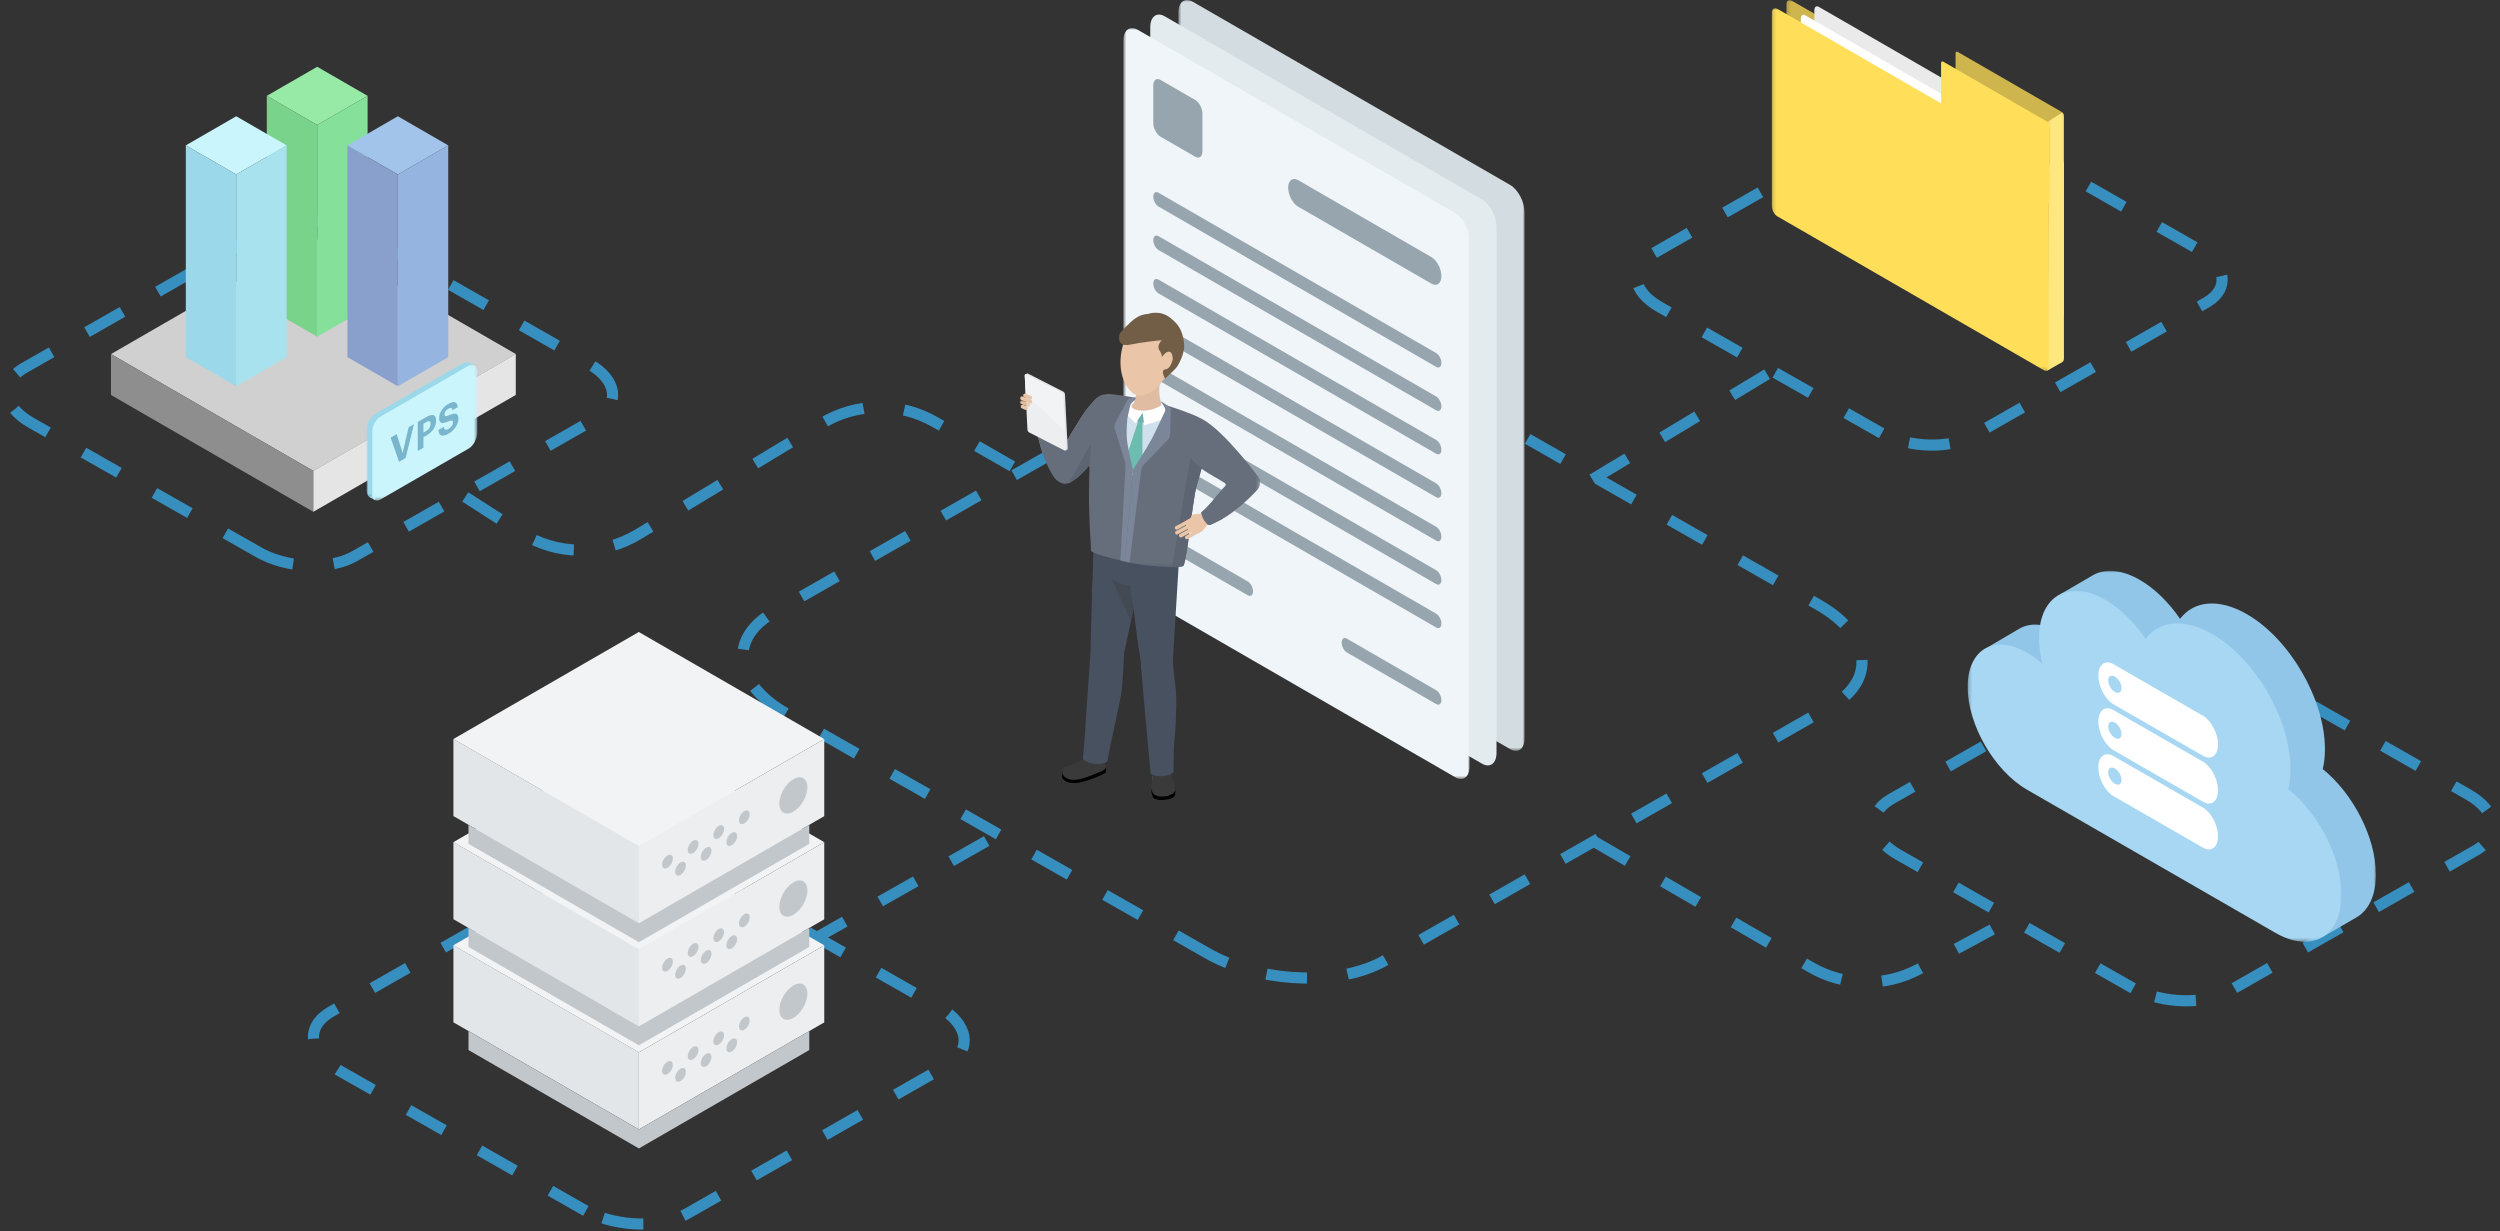 <svg xmlns="http://www.w3.org/2000/svg" xmlns:xlink="http://www.w3.org/1999/xlink" width="674" height="332" viewBox="0 0 674 332"><rect x="0" y="0" width="674" height="332" fill="#333333" stroke="none"/><defs><polygon id="a" points="0 0 93.345 0 93.345 202.428 0 202.428"/><polygon id="c" points="0 0 93.345 0 93.345 202.429 0 202.429"/><polygon id="e" points="0 0 60.64 0 60.64 46.743 0 46.743"/><polygon id="g" points="0 0 2.835 0 2.835 1.814 0 1.814"/><polygon id="i" points="0 0 28.413 0 28.413 36.648 0 36.648"/><polygon id="k" points="0 0 28.413 0 28.413 36.648 0 36.648"/><polygon id="m" points="0 0 74.839 0 74.839 97.799 0 97.799"/><polygon id="o" points="0 0 4.501 0 4.501 55.642 0 55.642"/><polygon id="q" points="0 0 74.839 0 74.839 97.799 0 97.799"/><polygon id="s" points="0 0 104.553 0 104.553 98.7 0 98.7"/><polygon id="u" points="0 0 100.778 0 100.778 94.619 0 94.619"/></defs><g fill="none" fill-rule="evenodd" transform="translate(2)"><path stroke="#378FBF" stroke-dasharray="11" stroke-width="3" d="M324.591,257.58 L323.616,257.044 L209.909,192.35 C196.059,184.422 194.339,172.555 205.848,165.532 L206.478,165.161 L327.047,96.386 C339.012,89.575 359.878,90.252 373.805,97.776 L374.765,98.312 L488.332,163.097 C502.183,171.025 503.858,182.892 492.523,189.828 L491.903,190.195 L371.333,258.969 C359.654,265.618 339.703,265.131 325.611,258.105 L324.591,257.58 Z"/><g transform="matrix(-1 0 0 1 409.029 0)"><mask id="b" fill="#fff"><use xlink:href="#a"/></mask><path fill="#D3DCE0" d="M89.466,152.553 L3.879,201.967 C1.746,203.198 -0.001,201.879 -0.001,199.035 L-0.001,57.287 C-0.001,54.441 1.746,51.108 3.879,49.874 L89.466,0.461 C91.599,-0.77 93.345,0.548 93.345,3.394 L93.345,145.143 C93.345,147.986 91.599,151.322 89.466,152.553" mask="url(#b)"/><path fill="#E4EBEF" d="M97.038,156.482 L11.451,205.895 C9.318,207.126 7.571,205.807 7.571,202.964 L7.571,61.215 C7.571,58.369 9.318,55.036 11.451,53.803 L97.038,4.389 C99.171,3.158 100.917,4.477 100.917,7.323 L100.917,149.071 C100.917,151.915 99.171,155.251 97.038,156.482"/><g transform="translate(14.824 7.571)"><mask id="d" fill="#fff"><use xlink:href="#c"/></mask><path fill="#EFF5F9" d="M89.467,152.554 L3.88,201.967 C1.747,203.198 0,201.879 0,199.036 L0,57.287 C0,54.441 1.747,51.108 3.88,49.875 L89.467,0.461 C91.599,-0.77 93.346,0.549 93.346,3.395 L93.346,145.143 C93.346,147.987 91.599,151.322 89.467,152.554" mask="url(#d)"/></g><path fill="#97A5AF" d="M61.055 55.719 25.114 76.469C23.639 77.322 22.43 76.409 22.43 74.441L22.43 74.441C22.43 72.473 23.639 70.166 25.114 69.315L61.055 48.563C62.531 47.712 63.738 48.625 63.738 50.593L63.738 50.593C63.738 52.559 62.531 54.868 61.055 55.719M98.705 55.685 23.829 98.915C23.061 99.358 22.431 98.884 22.431 97.859 22.431 96.835 23.061 95.632 23.829 95.189L98.705 51.959C99.473 51.515 100.103 51.989 100.103 53.014 100.103 54.039 99.473 55.241 98.705 55.685M98.705 67.394 23.829 110.625C23.061 111.068 22.431 110.594 22.431 109.569 22.431 108.544 23.061 107.342 23.829 106.899L98.705 63.668C99.473 63.225 100.103 63.699 100.103 64.724 100.103 65.749 99.473 66.951 98.705 67.394M98.705 79.104 23.829 122.334C23.061 122.777 22.431 122.303 22.431 121.279 22.431 120.254 23.061 119.051 23.829 118.608L98.705 75.378C99.473 74.935 100.103 75.409 100.103 76.433L100.103 76.433C100.103 77.458 99.473 78.661 98.705 79.104M98.705 90.813 23.829 134.044C23.061 134.487 22.431 134.013 22.431 132.988L22.431 132.988C22.431 131.963 23.061 130.761 23.829 130.318L98.705 87.087C99.473 86.644 100.103 87.118 100.103 88.143L100.103 88.143C100.103 89.168 99.473 90.37 98.705 90.813M98.705 102.523 23.829 145.753C23.061 146.197 22.431 145.723 22.431 144.698L22.431 144.698C22.431 143.673 23.061 142.471 23.829 142.027L98.705 98.797C99.473 98.354 100.103 98.828 100.103 99.853L100.103 99.853C100.103 100.877 99.473 102.08 98.705 102.523M98.705 114.233 23.829 157.463C23.061 157.906 22.431 157.432 22.431 156.407L22.431 156.407C22.431 155.383 23.061 154.18 23.829 153.737L98.705 110.507C99.473 110.063 100.103 110.537 100.103 111.562L100.103 111.562C100.103 112.587 99.473 113.789 98.705 114.233M98.705 125.942 23.829 169.172C23.061 169.616 22.431 169.142 22.431 168.117L22.431 168.117C22.431 167.092 23.061 165.89 23.829 165.446L98.705 122.216C99.473 121.773 100.103 122.247 100.103 123.272 100.103 124.296 99.473 125.499 98.705 125.942M47.919 175.905 23.828 189.815C23.06 190.258 22.43 189.782 22.43 188.757L22.43 188.757C22.43 187.732 23.06 186.532 23.828 186.089L47.919 172.179C48.687 171.736 49.317 172.21 49.317 173.235L49.317 173.235C49.317 174.259 48.687 175.462 47.919 175.905M98.705 146.584 74.614 160.493C73.846 160.937 73.216 160.46 73.216 159.436L73.216 159.436C73.216 158.411 73.846 157.211 74.614 156.767L98.705 142.858C99.473 142.414 100.103 142.888 100.103 143.913L100.103 143.913C100.103 144.938 99.473 146.14 98.705 146.584M98.163 36.848 88.789 42.259C87.723 42.875 86.849 42.215 86.849 40.793L86.849 30.662C86.849 29.24 87.723 27.572 88.789 26.958L98.163 21.544C99.23 20.93 100.103 21.588 100.103 23.012L100.103 33.141C100.103 34.563 99.23 36.231 98.163 36.848"/></g><g transform="translate(272.938 84.31)"><path fill="#EAC5A7" d="M30.24,65.542 C30.619,68.944 33.684,71.394 37.086,71.015 C40.487,70.635 42.937,67.57 42.558,64.169 C42.18,60.767 39.114,58.317 35.713,58.696 C32.311,59.075 29.861,62.14 30.24,65.542"/><path fill="#E0BCA2" d="M21.102,61.76 C21.481,65.162 24.546,67.612 27.948,67.233 C31.349,66.853 33.8,63.788 33.42,60.387 C33.041,56.985 29.976,54.535 26.575,54.914 C23.173,55.293 20.723,58.358 21.102,61.76"/><path fill="#EAC5A7" d="M25.855,61.676 C25.855,61.676 25.888,68.505 27.105,70.178 C28.321,71.85 29.875,72.146 29.875,72.146 L30.41,63.535 L25.855,61.676 Z"/><path fill="#F7D297" d="M41.703,33.77 C42.208,36.163 44.558,37.694 46.951,37.189 C49.344,36.684 50.875,34.334 50.37,31.941 C49.865,29.547 47.515,28.017 45.122,28.522 C42.728,29.027 41.198,31.377 41.703,33.77"/><path fill="#EAC5A7" d="M35.135 91.065C33.152 92.088 32.374 94.525 33.397 96.508 34.42 98.491 36.857 99.269 38.84 98.246 40.823 97.223 41.601 94.786 40.578 92.803 39.555 90.82 37.118 90.042 35.135 91.065M36.311 123.068C36.527 124.255 37.557 125.061 38.614 124.869 39.67 124.677 40.351 123.56 40.136 122.373 39.92 121.187 38.889 120.38 37.833 120.572 36.777 120.764 36.095 121.881 36.311 123.068"/><path fill="#EAC5A7" d="M36.326,123.067 C36.542,124.254 37.572,125.06 38.629,124.868 C39.601,124.691 40.255,123.731 40.185,122.654 C40.185,122.654 40.472,120.377 40.476,120.377 C40.957,115.59 41.861,110.263 41.99,105.563 C42.093,101.794 41.372,98.722 41.116,95.112 L41.019,94.522 C40.561,92.003 38.371,90.29 36.129,90.697 C33.886,91.105 32.438,93.478 32.896,95.998 L32.908,96.168 C32.935,96.39 35.07,113.629 35.729,118.076 C35.729,118.076 35.729,118.076 35.729,118.076 C35.89,119.27 36.164,121.893 36.32,123.038 L36.326,123.067 Z"/><path fill="#EAC5A7" d="M29.514 65.172C29.695 61.513 32.807 58.693 36.467 58.874 40.126 59.056 42.946 62.169 42.764 65.828 42.73 66.527 41.029 94.257 41.029 94.257 41.056 96.502 39.644 98.429 37.645 98.72 35.437 99.042 33.349 97.248 32.98 94.713L32.895 94.104C31.649 87.923 29.448 66.499 29.514 65.172M22.229 86.531C20.122 87.265 19.008 89.568 19.742 91.675 20.475 93.782 22.778 94.896 24.886 94.162 26.993 93.429 28.107 91.126 27.373 89.018 26.639 86.911 24.336 85.797 22.229 86.531M18.886 118.381C18.931 119.586 19.838 120.53 20.912 120.488 21.985 120.447 22.817 119.437 22.77 118.232 22.724 117.027 21.817 116.083 20.744 116.125 19.672 116.166 18.84 117.176 18.886 118.381"/><path fill="#EAC5A7" d="M18.9,118.382 C18.946,119.587 19.853,120.531 20.926,120.489 C21.913,120.452 22.696,119.593 22.779,118.517 C22.779,118.517 23.383,116.303 23.388,116.304 C24.538,111.632 26.184,106.485 26.973,101.85 C27.606,98.134 27.325,94.991 27.58,91.381 L27.567,90.783 C27.469,88.224 25.543,86.22 23.265,86.307 C20.987,86.395 19.219,88.54 19.318,91.1 L19.305,91.27 C19.301,91.493 18.986,108.861 19.012,113.356 C19.012,113.356 19.012,113.357 19.012,113.357 C19.004,114.562 18.905,117.197 18.898,118.353 L18.9,118.382 Z"/><path fill="#EAC5A7" d="M20.312 60.105C21.006 56.508 24.486 54.155 28.083 54.85 31.68 55.545 34.033 59.024 33.338 62.621 33.205 63.308 27.615 90.523 27.615 90.523 27.325 92.748 25.656 94.458 23.636 94.464 21.405 94.471 19.59 92.401 19.582 89.84L19.584 89.225C19.222 82.93 20.06 61.41 20.312 60.105M18.953 118.565C19.071 117.577 19.967 116.872 20.955 116.99 21.943 117.108 22.648 118.004 22.53 118.992L22.523 119.049C22.523 119.049 22.835 120.635 22.372 122.257L21.892 122.316C21.728 123.022 21.217 123.695 20.402 124.112 18.6 125.033 14.867 126.863 13.177 125.137 12.03 123.965 15.23 121.631 16.615 121.007 16.826 120.913 17.033 120.8 17.238 120.681L17.292 120.374C18.136 119.91 18.69 119.198 18.91 118.655L18.953 118.565Z"/><path fill="#000" d="M20.933,125.095 C18.598,126.061 13.766,127.969 11.737,125.797 C11.398,125.434 11.312,125.326 11.435,124.62 C11.471,124.412 11.479,124.075 11.571,123.86 C12.182,122.433 15.982,124.902 17.163,124.478 C18.952,123.835 19.866,123.172 21.703,122.524 C22.538,122.229 22.981,120.815 23.07,121.494 C23.086,121.622 23.239,122.436 23.234,122.564 C23.217,123.024 23.35,123.534 23.105,123.968 C22.931,124.278 21.673,124.789 20.933,125.095"/><path fill="#3A3A3A" d="M16.723,120.595 C16.955,120.451 18.097,119.628 18.219,119.668 C17.752,120.163 22.587,120.144 22.573,119.902 C23.012,120.681 23.294,122.016 23.234,122.564 C23.152,123.314 21.801,123.7 20.913,124.079 C18.692,125.027 13.935,127.142 11.95,124.989 C11.557,124.563 11.326,123.89 11.809,122.861 C12.127,122.184 13.136,122.297 13.881,121.995 C14.943,121.566 16.146,120.953 16.723,120.595"/><path fill="#EAC5A7" d="M35.809,125.255 C35.922,124.388 35.943,123.894 35.943,123.894 C35.597,123.166 36.119,122.262 37.11,121.872 C38.104,121.481 39.277,121.381 39.627,122.109 C39.627,122.109 39.626,122.646 39.719,122.846 L39.718,122.847 C39.874,123.182 40.134,123.787 40.448,124.698 C40.778,125.656 41.499,126.832 41.648,127.832 C41.761,128.583 40.741,130.354 39.916,130.829 C39.333,131.164 38.658,131.23 38.412,131.21 C38.165,131.191 37.169,130.835 36.415,129.469 C35.662,128.103 35.696,126.122 35.809,125.255"/><path fill="#000" d="M35.382,128.097 C35.432,128.204 36.102,129.199 36.171,129.312 C36.899,130.501 37.835,130.133 38.094,130.138 C38.354,130.144 39.069,130.051 39.701,129.722 C40.596,129.255 41.857,128.253 41.776,127.584 C41.774,127.573 41.77,127.56 41.769,127.549 C41.888,127.853 41.887,128.79 41.92,129.058 C42.001,129.727 42.008,130.437 40.732,130.979 C40.033,131.276 38.775,131.381 38.426,131.381 C38.083,131.381 36.504,131.329 36.015,130.787 C35.912,130.673 35.504,129.966 35.382,128.097"/><polygon fill="#000" points="35.684 127.505 36.094 129.452 36.829 129.595"/><path fill="#3A3A3A" d="M35.704,125.438 C35.724,124.643 35.688,122.776 35.711,122.849 C35.832,123.221 35.959,123.775 36.088,124.042 C36.661,125.229 39.555,124.862 39.662,123.027 C39.673,122.83 39.785,122.327 39.794,121.992 C39.796,121.892 40.038,122.835 40.321,123.639 C40.678,124.65 41.819,127.183 41.769,127.55 C41.767,127.561 41.848,128.366 41.849,128.377 C41.931,129.046 41.59,129.698 40.05,130.211 C38.897,130.595 36.569,130.649 35.84,129.46 C35.771,129.347 35.39,128.353 35.382,128.235 C35.329,127.481 35.677,126.483 35.704,125.438"/><path fill="#EAC5A7" d="M29.955,65.663 C30.334,69.065 33.399,71.515 36.801,71.136 C40.202,70.756 42.652,67.691 42.273,64.29 C41.895,60.888 38.829,58.438 35.428,58.817 C32.026,59.196 29.576,62.261 29.955,65.663"/><path fill="#E0BCA2" d="M20.817,61.881 C21.197,65.283 24.262,67.733 27.663,67.354 C31.064,66.974 33.516,63.909 33.136,60.508 C32.757,57.106 29.692,54.656 26.291,55.035 C22.889,55.414 20.439,58.479 20.817,61.881"/><path fill="#EAC5A7" d="M25.57,61.797 C25.57,61.797 25.603,68.626 26.82,70.299 C28.036,71.971 29.59,72.267 29.59,72.267 L30.125,63.656 L25.57,61.797 Z"/><path fill="#475160" d="M17.02,120.063 C17.197,118.184 17.756,112.208 17.735,110.64 L19.018,92.236 C19.05,91.867 19.069,91.5 19.07,91.13 C19.096,87.21 19.886,61.552 20.073,60.38 C20.363,58.568 21.343,56.978 22.829,55.902 C24.316,54.827 26.133,54.395 27.945,54.685 C30.419,55.083 32.45,56.77 33.306,59.116 C34.289,58.675 35.371,58.472 36.449,58.524 C40.233,58.712 43.158,61.943 42.971,65.726 C42.941,66.317 41.691,86.794 41.325,92.771 C41.258,93.859 41.286,94.946 41.407,96.029 C41.517,97.002 41.65,98.167 41.728,98.805 C41.99,100.896 42.261,103.059 42.197,105.456 C42.111,108.579 42.032,112.857 41.615,116.161 C41.434,117.613 41.495,122.261 41.462,123.788 C41.456,124.051 40.408,124.759 38.507,124.943 C36.879,125.099 35.276,124.454 35.254,124.211 C34.98,121.229 32.853,98.293 32.642,94.529 C32.618,94.12 32.568,93.717 32.495,93.314 C31.872,89.878 31.113,83.587 30.677,79.764 L28.117,91.75 C28.066,93.077 27.732,99.94 27.404,102.315 C26.977,105.41 23.785,119.086 23.623,120.908 C23.596,121.217 21.636,121.906 20.352,121.687 C17.709,121.235 16.988,120.407 17.02,120.063"/><path fill="#434A54" d="M30.695,79.664 L29.797,73.683 C29.797,73.683 25.693,72.934 24.907,71.676 C24.121,70.418 29.887,83.206 29.887,83.206 L30.695,79.664 Z"/><path fill="#F7D297" d="M19.199,27.602 C19.704,29.995 22.054,31.526 24.447,31.021 C26.84,30.516 28.371,28.166 27.866,25.773 C27.361,23.379 25.011,21.849 22.618,22.354 C20.224,22.859 18.694,25.209 19.199,27.602"/><path fill="#EAC5A7" d="M18.949 42.471C18.8 40.905 17.421 26.897 19.698 24.287 21.697 21.996 23.325 22.002 24.962 22.229 31.931 23.194 38.446 24.628 45.241 27.278 47.032 27.978 50.921 29.617 50.275 33.667 50.187 34.219 49.174 38.808 48.812 40.112 48.496 41.248 45.581 49.568 45.322 50.539 44.455 53.798 43.724 56.275 42.997 60.627 42.997 60.627 43.211 63.337 42.762 63.658 40.506 65.27 33.704 64.984 27.99 62.388 23.825 60.495 22.57 59.37 22.157 58.522 22.157 58.522 21.273 55.866 20.874 54.26 19.991 50.703 19.441 47.652 18.949 42.471M50.81 56.882 50.815 56.88C52.07 56.23 54.912 54.656 55.044 54.593 59.616 52.399 63.044 48.453 63.683 47.563L59.96 43.563C59.96 43.563 58.374 44.61 57.523 45.132 54.335 47.091 51.969 52.245 49.298 54.117L50.81 56.882Z"/><path fill="#EAC5A7" d="M51.135 56.668C51.796 56.102 51.873 55.107 51.307 54.446 50.741 53.785 49.746 53.707 49.085 54.274 48.424 54.84 48.347 55.835 48.913 56.496 49.479 57.157 50.474 57.234 51.135 56.668M58.775 46.313C59.032 47.823 60.464 48.839 61.974 48.583 63.484 48.326 64.5 46.894 64.243 45.384 63.987 43.874 62.555 42.858 61.045 43.114 59.535 43.371 58.518 44.803 58.775 46.313"/><path fill="#EAC5A7" d="M62.348,48.424 C63.798,47.932 64.575,46.357 64.083,44.906 C63.59,43.456 62.015,42.679 60.565,43.172 C59.114,43.664 58.338,45.239 58.83,46.689 C59.323,48.14 60.898,48.916 62.348,48.424"/><path fill="#EAC5A7" d="M42.917 35.989C42.91 35.982 42.905 35.974 42.898 35.967 41.499 34.516 41.226 32.245 42.371 30.483 43.561 28.651 45.875 27.995 47.817 28.823 47.854 28.836 47.893 28.842 47.93 28.856L48.08 28.917C51.047 29.769 59.091 38.404 61.233 40.642 61.919 41.346 63.235 43.494 63.625 44.086L60.628 48.453C58.612 48.162 57.033 47.536 46.443 39.385 44.72 38.059 43.5 36.625 42.917 35.989M16.891 27.769C18.052 25.931 19.367 24.583 19.946 23.943 20.01 23.873 20.079 23.807 20.149 23.741 21.167 22.538 22.796 21.917 24.447 22.266 26.84 22.771 28.371 25.121 27.866 27.514 27.765 27.989 27.59 28.429 27.358 28.827 26.264 32.166 18.958 40.366 17.009 42.612 16.373 43.36 14.355 44.869 13.803 45.312L9.176 42.733C9.28 40.698 9.756 39.069 16.891 27.769"/><path fill="#EAC5A7" d="M4.074,30.157 L4.075,30.163 C4.422,31.532 5.307,34.659 5.338,34.801 C6.433,39.753 9.494,43.99 10.215,44.815 L14.958,42.101 C14.958,42.101 14.3,40.318 13.985,39.371 C12.805,35.82 8.325,32.342 7.111,29.315 L4.074,30.157 Z"/><path fill="#EAC5A7" d="M4.208 30.523C4.609 31.296 5.56 31.598 6.333 31.197 7.105 30.796 7.407 29.845 7.007 29.072 6.606 28.3 5.655 27.998 4.882 28.398 4.109 28.799 3.807 29.75 4.208 30.523M12.551 40.322C11.022 40.228 9.706 41.391 9.612 42.919 9.518 44.448 10.681 45.764 12.21 45.858 13.738 45.953 15.054 44.79 15.148 43.261 15.243 41.732 14.08 40.416 12.551 40.322"/><path fill="#EAC5A7" d="M9.908,44.347 C10.602,45.712 12.271,46.256 13.636,45.561 C15.002,44.867 15.546,43.197 14.851,41.832 C14.156,40.467 12.488,39.923 11.121,40.618 C9.757,41.312 9.213,42.982 9.908,44.347"/><path fill="#F7D297" d="M41.501,33.657 C42.006,36.05 44.356,37.581 46.749,37.076 C49.142,36.571 50.673,34.221 50.168,31.828 C49.663,29.434 47.313,27.904 44.92,28.409 C42.526,28.914 40.996,31.264 41.501,33.657"/><path fill="#EAC5A7" d="M62.146,48.311 C63.596,47.819 64.373,46.244 63.881,44.793 C63.388,43.343 61.813,42.566 60.363,43.059 C58.912,43.551 58.136,45.126 58.628,46.576 C59.121,48.027 60.696,48.803 62.146,48.311"/><path fill="#EAC5A7" d="M42.715,35.875 C42.708,35.868 42.703,35.86 42.696,35.853 C41.297,34.402 41.024,32.131 42.169,30.369 C43.359,28.537 45.673,27.881 47.615,28.709 C47.652,28.722 47.691,28.728 47.728,28.742 L47.878,28.803 C50.845,29.655 58.889,38.29 61.031,40.528 C61.717,41.232 63.033,43.38 63.423,43.972 L60.426,48.339 C58.41,48.048 56.831,47.422 46.241,39.271 C44.518,37.945 43.298,36.511 42.715,35.875"/><path fill="#F7D297" d="M42.048 33.77C42.553 36.163 44.903 37.694 47.296 37.189 49.689 36.684 51.22 34.334 50.715 31.941 50.21 29.547 47.86 28.017 45.467 28.522 43.073 29.027 41.543 31.377 42.048 33.77M19.544 27.602C20.049 29.995 22.399 31.526 24.792 31.021 27.185 30.516 28.716 28.166 28.211 25.773 27.706 23.379 25.356 21.849 22.963 22.354 20.569 22.859 19.039 25.209 19.544 27.602"/><path fill="#EAC5A7" d="M19.294,42.471 C19.145,40.905 17.766,26.897 20.043,24.287 C22.042,21.996 23.67,22.002 25.307,22.229 C32.276,23.194 38.791,24.628 45.586,27.278 C47.377,27.978 51.266,29.617 50.62,33.667 C50.532,34.219 49.519,38.808 49.157,40.112 C48.841,41.248 45.926,49.568 45.667,50.539 C44.8,53.798 44.069,56.275 43.342,60.627 C43.342,60.627 43.556,63.337 43.107,63.658 C40.851,65.27 34.049,64.984 28.335,62.388 C24.17,60.495 22.915,59.37 22.502,58.522 C22.502,58.522 21.618,55.866 21.219,54.26 C20.336,50.703 19.786,47.652 19.294,42.471"/><path fill="#F7D297" d="M41.846,33.657 C42.351,36.05 44.701,37.581 47.094,37.076 C49.488,36.571 51.018,34.221 50.513,31.828 C50.008,29.434 47.658,27.904 45.265,28.409 C42.871,28.914 41.341,31.264 41.846,33.657"/><g transform="translate(4.18 21.862)"><mask id="f" fill="#fff"><use xlink:href="#e"/></mask><path fill="#666E7C" d="M0.023,9.155 C0.348,10.374 0.609,11.12 0.959,12.657 C2.047,17.445 4.471,22.009 5.487,23.014 C6.619,24.134 7.718,24.252 7.738,24.253 C8.412,24.291 9.086,24.061 9.114,24.047 C9.752,23.88 11.922,22.187 12.436,21.584 L13.746,20.256 C14.041,19.919 14.258,19.58 14.648,19.128 C14.663,20.185 14.333,25.268 14.532,31.651 C14.783,39.697 14.969,39.317 15.016,42.312 C15.389,43.082 20.561,44.366 24.829,45.369 C28.428,46.216 33.58,46.723 36.854,46.743 L36.854,46.743 C38.426,46.752 39.568,46.65 39.893,46.417 C40.377,46.072 41.408,39.036 41.356,38.38 C41.987,34.631 42.829,26.699 43.61,24.414 C44.047,23.132 44.477,21.203 44.813,20.202 C46.968,21.753 49.589,23.04 51.128,24.064 C51.393,24.241 51.429,24.617 51.204,24.842 C49.967,26.077 48.017,28.561 47.085,29.645 C45.996,30.911 45.119,31.66 44.814,31.91 C44.741,31.971 44.701,32.057 44.711,32.152 C44.796,32.973 45.349,34.344 46.422,35.24 C46.591,35.382 46.824,35.422 47.034,35.353 C47.8,35.099 49.401,34.243 49.984,33.951 C54.103,31.892 59.145,26.743 59.882,25.855 L59.973,25.744 L59.972,25.742 C60.472,25.134 60.703,24.379 60.626,23.602 L60.618,23.56 C60.61,23.374 60.58,23.175 60.531,22.982 C60.452,22.673 50.964,10.054 45.118,6.875 C43.313,5.932 42.435,5.604 41.288,5.156 C35.117,2.749 28.852,1.189 20.973,0.097 C20.258,-0.003 19.483,-0.068 18.668,0.121 C17.638,0.315 16.695,0.863 16.018,1.664 C15.957,1.719 15.886,1.788 15.818,1.862 L15.578,2.125 C14.904,2.856 13.775,4.082 12.747,5.709 C10.519,9.238 8.942,11.818 7.805,13.798 C7.338,13.132 6.835,12.469 6.347,11.825 C5.369,10.536 4.317,8.107 3.913,7.14 C3.815,6.904 3.552,6.784 3.312,6.871 C2.446,7.188 1.193,7.775 0.261,8.451 C0.042,8.61 -0.046,8.893 0.023,9.155 L0.023,9.155 Z" mask="url(#f)"/></g><path fill="#6CBCB0" d="M30.425,42.738 L33.019,39.122 L33.019,28.038 L32.486,27.794 L29.429,37.471 C29.429,37.471 28.984,38.624 28.984,38.808 C28.984,38.991 30.425,42.738 30.425,42.738"/><polygon fill="#D1E0ED" points="39.412 27.907 29.193 26.047 28.302 31.602 30.215 44.022 38.364 32.886"/><polygon fill="#6CBCB0" points="33.078 29.319 33.071 38.651 30.465 43.578 28.983 38.1 32.017 28.955"/><path fill="#69B2A9" d="M31.368,28.235 C31.368,29.024 31.994,29.663 32.766,29.663 C33.537,29.663 34.163,29.024 34.163,28.235 C34.163,27.446 33.537,26.807 32.766,26.807 C31.994,26.807 31.368,27.446 31.368,28.235"/><path fill="#FFF" d="M33.58,30.353 C33.543,30.318 33.126,26.972 33.126,26.972 L31.204,29.785 L27.699,26.387 L31.237,22.928 C37.701,23.939 34.114,22.941 39.386,24.92 L39.989,28.3 C39.989,28.3 33.617,30.389 33.58,30.353"/><path fill="#7C8699" d="M40.722,25.942 C40.722,27.158 40.509,32.908 40.509,32.908 C40.493,33.38 40.304,33.83 39.977,34.172 L33.417,41.013 C33.034,41.412 32.79,41.924 32.72,42.474 L29.577,67.357 L28.28,67.061 L30.5,42.369 C30.5,42.369 34.346,36.309 35.446,34.257 C36.336,32.6 38.211,28.611 39.176,26.492 C39.536,25.701 37.787,23.741 37.787,23.741 C37.787,23.741 40.722,25.392 40.722,25.942"/><path fill="#7C8699" d="M29.679,23.081 C29.407,23.117 29.17,23.282 29.041,23.524 L25.698,29.843 C25.484,30.25 25.44,30.726 25.576,31.165 L28.25,39.783 C28.435,40.38 28.512,41.004 28.479,41.628 L27.132,66.748 L28.281,67.061 L30.501,42.369 C30.501,42.369 29.037,36.161 28.879,34.169 C28.634,31.095 29.054,28.16 29.054,28.16 L29.796,24.92 C29.981,24.206 31.373,23.274 32.049,22.981 L31.997,22.666 L29.679,23.081 Z"/><path fill="#5D6572" d="M48.995 42.057C48.659 43.056 48.228 44.992 47.79 46.276 47.009 48.562 46.167 56.493 45.536 60.242 45.588 60.898 44.557 67.934 44.073 68.28 43.748 68.512 42.606 68.614 41.034 68.605L45.968 39.244 48.995 42.057ZM18.834 40.982C18.44 41.437 18.222 41.778 17.926 42.117L16.615 43.445C16.089 44.063 13.819 45.83 13.245 45.922L19.245 35.054 18.834 40.982Z"/><path fill="#E1E6EA" d="M1.432,16.67 L1.934,16.402 L1.939,16.405 C2.007,16.362 2.094,16.355 2.196,16.407 L11.74,21.284 C11.965,21.399 12.162,21.733 12.177,22.025 L12.913,36.568 C12.921,36.735 12.865,36.845 12.776,36.895 L12.785,36.9 L12.304,37.155 L12.175,36.754 L12.274,36.759 L2.986,32.013 C2.76,31.897 2.563,31.564 2.548,31.272 L1.838,17.231 L1.432,16.67 Z"/><path fill="#EDEEEF" d="M2.503,32.268 L12.047,37.145 C12.274,37.26 12.445,37.116 12.431,36.824 L11.694,22.28 C11.681,21.988 11.483,21.655 11.258,21.539 L1.714,16.662 C1.488,16.547 1.315,16.692 1.331,16.984 L2.067,31.527 C2.08,31.819 2.277,32.153 2.503,32.268"/><path fill="#F2F3F4" d="M1.714,16.662 L11.258,21.539 C11.484,21.654 11.68,21.988 11.695,22.28 L12.178,31.831 L1.586,22.033 L1.33,16.983 C1.316,16.691 1.488,16.547 1.714,16.662"/><path fill="#EAC5A7" d="M1.182,22.758 L2.66,23.401 C2.898,23.505 3.177,23.395 3.28,23.157 L3.306,23.098 C3.41,22.86 3.3,22.581 3.062,22.478 L1.584,21.834 C1.346,21.731 1.067,21.841 0.964,22.079 L0.938,22.138 C0.834,22.375 0.944,22.655 1.182,22.758"/><path fill="#EAC5A7" d="M0.396,23.515 L2.642,24.493 C2.88,24.596 3.159,24.486 3.262,24.248 L3.288,24.189 C3.392,23.952 3.282,23.672 3.044,23.569 L0.798,22.591 C0.56,22.488 0.281,22.598 0.178,22.836 L0.152,22.895 C0.048,23.132 0.158,23.412 0.396,23.515"/><g transform="translate(0 23.601)"><mask id="h" fill="#fff"><use xlink:href="#g"/></mask><path fill="#EAC5A7" d="M0.283,0.963 L2.15,1.776 C2.388,1.879 2.667,1.769 2.771,1.532 L2.796,1.472 C2.9,1.235 2.79,0.956 2.552,0.852 L0.685,0.039 C0.447,-0.064 0.168,0.046 0.065,0.284 L0.039,0.343 C-0.065,0.58 0.045,0.86 0.283,0.963" mask="url(#h)"/></g><path fill="#EAC5A7" d="M0.53,25.77 L1.474,26.181 C1.712,26.284 1.991,26.175 2.095,25.937 L2.12,25.878 C2.224,25.64 2.114,25.361 1.876,25.257 L0.932,24.846 C0.694,24.743 0.415,24.853 0.312,25.091 L0.286,25.15 C0.182,25.387 0.292,25.667 0.53,25.77"/><path fill="#E0BCA2" d="M37.99,17.328 C37.46,20.234 37.383,21.767 38.178,24.803 C38.24,25.04 36.068,26.195 34.033,26.38 C31.651,26.596 29.404,25.762 30.345,24.755 C32.068,22.909 31.098,19.654 30.806,19.028 C29.719,16.697 30.989,16.237 33.319,15.88 C35.649,15.524 36.088,17.375 37.99,17.328"/><path fill="#EAC5A7" d="M39.358,5.912 C40.081,8.242 42.342,11.242 41.762,13.802 C41.395,15.421 40.126,16.782 38.836,17.963 C38.087,18.649 37.96,19.311 37.369,19.891 C35.559,21.665 32.947,22.852 31.134,22.081 C29.724,21.481 28.34,19.372 27.707,17.334 C27.04,15.182 26.986,12.674 27.439,10.286 C27.967,7.503 29.182,4.884 30.914,3.186 C34.131,0.032 37.912,1.252 39.358,5.912"/><path fill="#725D46" d="M38.25,7.419 C38.25,7.419 36.796,8.916 37.631,10.11 C38.519,11.379 38.266,12.067 38.266,12.067 C38.266,12.067 39.201,10.441 40.246,10.498 C41.29,10.554 41.227,12.588 41.227,12.588 C41.227,12.588 40.704,15.153 39.25,15.272 C37.797,15.39 39.166,17.772 39.166,17.772 C39.166,17.772 41.968,15.265 42.5,14.401 C43.341,13.035 44.531,10.408 44.305,8.383 C43.875,4.528 42.665,3.105 40.674,1.459 C37.75,-0.96 34.45,0.359 34.45,0.359 C34.45,0.359 32.39,0.199 29.917,2.501 C27.192,5.037 26.906,5.714 26.906,5.714 C26.906,5.714 25.772,9.439 29.789,8.595 C32.563,8.012 37.126,7.471 38.25,7.419"/><path fill="#EAC5A7" d="M46.376 54.482C46.376 54.482 46.593 54.485 46.703 54.471 46.816 54.456 47.316 54.323 47.316 54.323L46.578 55.401 45.815 55.519C45.815 55.519 46.136 55.157 46.211 55.016 46.279 54.888 46.376 54.482 46.376 54.482M50.696 56.759C51.358 56.49 51.678 55.736 51.409 55.073 51.14 54.411 50.386 54.092 49.723 54.36 49.061 54.629 48.742 55.384 49.01 56.046 49.279 56.708 50.034 57.028 50.696 56.759"/><path fill="#EAC5A7" d="M48.586,59.213 C49.456,58.745 49.894,58.133 50.446,57.266 C50.77,56.754 51.163,56.589 51.263,56.275 C51.344,56.014 50.855,54.458 50.292,54.312 C49.952,54.224 49.629,54.426 48.852,54.259 C48.196,54.117 47.407,54.23 46.647,54.549 C46.647,54.549 46.612,54.776 46.215,55.231 C45.981,55.498 45.727,55.524 45.551,55.668 C45.449,55.752 45.211,55.851 45.102,55.918 C44.444,56.321 44.772,57.456 45.164,58.187 C45.827,59.415 47.358,59.874 48.586,59.213"/><path fill="#EAC5A7" d="M46.341 55.809 46.341 55.809C46.211 55.567 45.907 55.476 45.665 55.606L42.044 57.557C41.803 57.687 41.711 57.991 41.842 58.233 41.972 58.474 42.276 58.565 42.518 58.435L46.138 56.485C46.38 56.355 46.471 56.051 46.341 55.809M46.419 57.116 46.419 57.116C46.289 56.874 45.985 56.783 45.743 56.913L42.122 58.864C41.881 58.994 41.789 59.298 41.92 59.54 42.05 59.781 42.354 59.872 42.596 59.742L46.216 57.792C46.458 57.662 46.549 57.358 46.419 57.116M47.467 57.9 47.467 57.9C47.337 57.658 47.033 57.567 46.791 57.697L43.17 59.648C42.929 59.778 42.837 60.082 42.968 60.324L42.968 60.324C43.098 60.565 43.402 60.656 43.644 60.526L47.264 58.576C47.506 58.446 47.597 58.142 47.467 57.9M49.075 58.382 49.075 58.382C48.946 58.14 48.642 58.049 48.4 58.179L44.779 60.13C44.538 60.26 44.446 60.564 44.577 60.806 44.706 61.047 45.011 61.138 45.252 61.008L48.873 59.058C49.114 58.928 49.206 58.624 49.075 58.382M50.7 56.764C51.362 56.495 51.682 55.741 51.413 55.078 51.144 54.416 50.39 54.097 49.727 54.365 49.065 54.634 48.746 55.389 49.014 56.051 49.283 56.713 50.038 57.033 50.7 56.764"/><path fill="#666E7C" d="M54.227,55.813 C53.643,56.105 52.043,56.961 51.276,57.215 C51.067,57.284 50.833,57.243 50.664,57.102 C49.592,56.206 49.039,54.835 48.953,54.014 C48.943,53.919 48.983,53.832 49.056,53.772 C49.361,53.521 50.238,52.773 51.327,51.507 C51.377,51.449 51.44,51.373 51.496,51.307 L54.719,55.548 C54.555,55.638 54.389,55.732 54.227,55.813"/></g><path stroke="#378FBF" stroke-dasharray="11" stroke-width="3" d="M123.435 133.981 138.387 143.581C148.012 149.761 160.313 149.93 170.104 144.017L219.614 114.117C228.938 108.487 240.58 108.352 250.031 113.764L272.938 126.881 272.938 126.881M68.315 149.203 67.787 148.913 6.306 113.933C-1.182 109.646-2.112 103.23 4.111 99.433L4.451 99.232 69.643 62.046C76.112 58.363 87.394 58.729 94.924 62.797L95.444 63.087 156.849 98.117C164.338 102.403 165.244 108.819 159.115 112.57L158.78 112.768 93.588 149.954C87.273 153.549 76.485 153.286 68.866 149.487L68.315 149.203Z"/><g transform="translate(27.924 18)"><polygon fill="#D0D0D0" points=".001 77.457 54.578 108.966 109.153 77.457 109.153 77.457 54.576 45.947"/><polygon fill="#8E8E8E" points="0 88.49 54.577 120 54.577 108.966 17.559 87.595 0 77.457"/><polygon fill="#E5E5E5" points="54.551 108.947 54.551 119.98 109.128 88.47 109.128 77.437"/><polygon fill="#96EAA6" points="55.592 0 42.004 7.845 55.594 15.691 69.181 7.845"/><polygon fill="#85E09A" points="69.182 64.933 55.593 72.778 55.593 15.691 69.182 7.846"/><polygon fill="#7AD38B" points="55.593 72.778 42.005 64.933 42.005 7.846 55.593 15.691"/><polygon fill="#CAF5FC" points="33.758 29.037 47.346 21.191 33.758 13.346 20.17 21.191"/><polygon fill="#9BD8EA" points="20.169 78.279 33.758 86.124 33.758 29.036 20.169 21.192"/><polygon fill="#A8E2EF" points="33.758 86.124 47.346 78.279 47.346 21.192 33.758 29.037"/><polygon fill="#A2C3EA" points="77.334 29.037 90.922 21.191 77.334 13.346 63.746 21.191"/><polygon fill="#899FCC" points="63.745 78.279 77.333 86.124 77.333 29.036 63.745 21.192"/><polygon fill="#96B4E0" points="77.334 86.124 90.922 78.279 90.922 21.192 77.334 29.037"/><g transform="translate(68.928 79.55)"><polygon fill="#9BD8EA" points="27.764 .251 29.057 .934 27.363 1.803"/><mask id="j" fill="#fff"><use xlink:href="#i"/></mask><path fill="#9BD8EA" d="M26.124,22.612 L2.289,36.373 C1.025,37.103 -0,36.328 -0,34.643 L-0,18.409 C-0,16.724 1.025,14.766 2.289,14.036 L26.124,0.275 C27.388,-0.455 28.413,0.32 28.413,2.005 L28.413,18.239 C28.413,19.924 27.388,21.882 26.124,22.612" mask="url(#j)"/><polygon fill="#9BD8EA" points="2.2 37.257 .713 36.444 2.542 35.267"/><g transform="translate(1.396 .756)"><mask id="l" fill="#fff"><use xlink:href="#k"/></mask><path fill="#CAF5FC" d="M26.125,22.612 L2.289,36.373 C1.025,37.103 0,36.328 0,34.643 L0,18.409 C0,16.724 1.025,14.766 2.289,14.036 L26.125,0.275 C27.389,-0.455 28.413,0.32 28.413,2.005 L28.413,18.239 C28.413,19.924 27.389,21.882 26.125,22.612" mask="url(#l)"/></g><polygon fill="#79B5CC" points="6.468 20.435 8.089 19.499 9.701 24.578 11.313 17.638 12.754 16.806 10.498 25.935 8.734 26.953"/><path fill="#79B5CC" d="M16.081 18.629C16.467 18.406 16.755 18.14 16.944 17.83 17.134 17.519 17.228 17.167 17.228 16.773L17.228 16.729C17.228 16.313 17.129 16.073 16.93 16.01 16.731 15.946 16.448 16.02 16.081 16.231L15.304 16.68 15.304 19.077 16.081 18.629ZM13.778 16.214 16.119 14.863C16.947 14.385 17.586 14.224 18.034 14.381 18.483 14.538 18.707 15.033 18.707 15.864L18.707 15.908C18.707 16.324 18.647 16.718 18.527 17.09 18.407 17.463 18.236 17.815 18.016 18.147 17.794 18.479 17.527 18.785 17.214 19.064 16.902 19.343 16.552 19.594 16.167 19.816L15.304 20.314 15.304 23.16 13.778 24.042 13.778 16.214ZM22.149 19.329C21.681 19.599 21.277 19.772 20.935 19.849 20.594 19.925 20.309 19.917 20.082 19.822 19.854 19.727 19.681 19.557 19.561 19.313 19.44 19.068 19.371 18.754 19.352 18.371L20.822 17.523C20.84 17.687 20.872 17.835 20.916 17.966 20.961 18.098 21.033 18.189 21.134 18.24 21.236 18.298 21.367 18.316 21.528 18.292 21.689 18.268 21.896 18.183 22.149 18.037 22.49 17.84 22.762 17.587 22.964 17.276 23.166 16.965 23.267 16.657 23.267 16.35 23.267 16.196 23.247 16.076 23.206 15.99 23.165 15.904 23.097 15.848 23.002 15.823 22.901 15.808 22.768 15.821 22.604 15.861 22.439 15.901 22.234 15.97 21.988 16.068 21.552 16.254 21.18 16.38 20.874 16.443 20.567 16.508 20.316 16.501 20.12 16.425 19.918 16.359 19.771 16.218 19.679 16.001 19.587 15.784 19.542 15.486 19.542 15.107 19.542 14.772 19.6 14.428 19.717 14.076 19.834 13.724 20 13.381 20.215 13.045 20.43 12.717 20.689 12.407 20.992 12.115 21.296 11.823 21.634 11.569 22.006 11.354 22.772 10.913 23.37 10.761 23.803 10.9 24.236 11.039 24.484 11.478 24.547 12.219L23.135 13.034C23.091 12.71 22.974 12.516 22.784 12.454 22.594 12.393 22.335 12.456 22.006 12.646 21.665 12.843 21.411 13.072 21.243 13.334 21.076 13.595 20.992 13.857 20.992 14.12 20.992 14.259 21.009 14.372 21.045 14.458 21.079 14.544 21.144 14.596 21.239 14.614 21.327 14.643 21.453 14.64 21.618 14.603 21.782 14.567 21.994 14.496 22.253 14.39 22.664 14.212 23.024 14.086 23.334 14.013 23.644 13.94 23.903 13.931 24.111 13.986 24.32 14.048 24.476 14.188 24.58 14.406 24.685 14.623 24.737 14.933 24.737 15.335 24.737 15.686 24.677 16.048 24.557 16.421 24.437 16.793 24.266 17.153 24.045 17.5 23.824 17.854 23.552 18.19 23.23 18.508 22.907 18.825 22.547 19.099 22.149 19.329"/></g></g><path stroke="#378FBF" stroke-dasharray="11" stroke-width="3" d="M155.957,326.455 L155.39,326.143 L89.282,288.53 C81.23,283.921 80.229,277.022 86.921,272.939 L87.287,272.723 L157.385,232.737 C164.341,228.778 176.473,229.171 184.57,233.545 L185.128,233.857 L251.156,271.523 C259.208,276.132 260.182,283.032 253.592,287.064 L253.232,287.277 L183.133,327.263 C176.343,331.128 164.743,330.845 156.551,326.76 L155.957,326.455 Z"/><line x1="216.181" x2="268" y1="253.896" y2="224.476" stroke="#378FBF" stroke-dasharray="11" stroke-width="3"/><path stroke="#378FBF" stroke-dasharray="11" stroke-width="3" d="M573.117 266.447 572.578 266.151 509.775 230.419C502.126 226.04 501.176 219.486 507.532 215.607L507.88 215.402 574.474 177.416C581.082 173.654 592.607 174.028 600.299 178.184L600.83 178.48 663.556 214.262C671.205 218.641 672.131 225.196 665.87 229.026L665.528 229.229 598.934 267.215C592.483 270.887 581.464 270.618 573.681 266.738L573.117 266.447ZM505.304 116.809 504.794 116.529 445.296 82.677C438.049 78.529 437.149 72.319 443.171 68.645L443.5 68.45 506.589 32.464C512.85 28.9 523.768 29.254 531.055 33.191L531.558 33.471 590.983 67.371C598.23 71.519 599.106 77.728 593.175 81.358L592.851 81.55 529.762 117.536C523.651 121.015 513.211 120.76 505.838 117.084L505.304 116.809Z"/><g transform="matrix(-1 0 0 1 554.452 0)"><g transform="translate(.027)"><mask id="n" fill="#fff"><use xlink:href="#m"/></mask><path fill="#CEB54D" d="M73.361,56.12 L1.478,97.621 C0.662,98.093 0,97.592 0,96.504 L0,44.503 C0,43.414 0.662,42.151 1.478,41.679 L73.361,0.177 C74.177,-0.295 74.839,0.206 74.839,1.294 L74.839,53.295 C74.839,54.384 74.177,55.649 73.361,56.12" mask="url(#n)"/></g><path fill="#CEB54D" d="M28.655,35.826 L0.603,52.022 C0.284,52.206 0.027,52.01 0.027,51.586 L0.027,31.293 C0.027,30.868 0.284,30.374 0.603,30.19 L28.655,13.995 C28.974,13.811 29.233,14.006 29.233,14.431 L29.233,34.724 C29.233,35.149 28.974,35.642 28.655,35.826"/><g transform="translate(0 30.306)"><mask id="p" fill="#fff"><use xlink:href="#o"/></mask><path fill="#FFE780" d="M4.501,2.588 L0.453,0 C0.453,0 0.242,0.177 0.115,0.529 C-0.063,1.018 0.015,2.267 0.027,2.268 L0.027,54.269 C0.027,54.269 0.005,54.778 0.195,55.11 C0.234,55.177 0.466,55.531 0.711,55.535 C1.402,55.548 3.931,55.642 3.931,55.642 L3.931,4.469 L4.501,2.588 Z" mask="url(#p)"/></g><path fill="#FFE780" d="M4.501,44.815 L0.96,42.125 C0.96,42.125 0.455,42.465 0.149,43.64 C0.02,44.135 0.027,44.496 0.027,44.496 L0.027,96.496 C0.027,96.496 0.005,97.005 0.195,97.337 C0.234,97.405 0.492,97.65 0.711,97.762 C1.362,98.095 4.501,99.93 4.501,99.93 L3.931,46.696 L4.501,44.815 Z"/><path fill="#EAEAEA" d="M66.107,47.227 L7.793,80.894 C7.13,81.277 6.594,80.871 6.594,79.988 L6.594,37.803 C6.594,36.92 7.13,35.894 7.793,35.512 L66.107,1.845 C66.769,1.462 67.306,1.868 67.306,2.751 L67.306,44.936 C67.306,45.819 66.769,46.845 66.107,47.227"/><path fill="#FFF" d="M69.755,49.503 L11.441,83.17 C10.778,83.553 10.242,83.147 10.242,82.264 L10.242,40.08 C10.242,39.196 10.778,38.17 11.441,37.788 L69.755,4.121 C70.417,3.738 70.954,4.144 70.954,5.027 L70.954,47.212 C70.954,48.095 70.417,49.121 69.755,49.503"/><g transform="translate(3.93 2.2)"><mask id="r" fill="#fff"><use xlink:href="#q"/></mask><path fill="#FFDF5A" d="M73.361,56.12 L1.478,97.622 C0.662,98.094 0,97.593 0,96.505 L0,44.504 C0,43.415 0.662,42.151 1.478,41.679 L73.361,0.178 C74.177,-0.294 74.839,0.207 74.839,1.295 L74.839,53.295 C74.839,54.385 74.177,55.649 73.361,56.12" mask="url(#r)"/></g><path fill="#FFDF5A" d="M32.559,38.452 L4.507,54.649 C4.188,54.832 3.931,54.636 3.931,54.212 L3.931,33.919 C3.931,33.495 4.188,33.001 4.507,32.816 L32.559,16.621 C32.878,16.437 33.137,16.632 33.137,17.058 L33.137,37.35 C33.137,37.775 32.878,38.268 32.559,38.452"/></g><g transform="matrix(-1 0 0 1 638.546 153.896)"><path fill="#91C6E8" d="M106.237,75.285 C106.251,75.29 106.265,75.286 106.281,75.26 L106.237,75.285 Z"/><mask id="t" fill="#fff"><use xlink:href="#s"/></mask><path fill="#91C6E8" d="M96.163,15.613 L96.162,15.615 C93.254,13.891 89.214,14.11 84.745,16.685 C83.328,17.501 81.956,18.505 80.648,19.657 C81.223,17.305 81.538,14.968 81.538,12.725 C81.538,10.74 81.289,8.966 80.834,7.412 L85.02,6.267 L76.501,1.306 C76.383,1.233 76.263,1.163 76.142,1.097 L76.009,1.019 L76.01,1.027 C72.803,-0.656 68.459,-0.327 63.673,2.431 C59.584,4.788 55.818,8.544 52.807,12.943 C49.106,8.095 42.432,7.28 34.814,11.671 C23.176,18.377 13.742,34.686 13.742,48.098 C13.742,50.056 13.949,51.839 14.329,53.444 C6.156,60.045 0,71.91 0,81.886 C0,87.692 2.089,91.73 5.444,93.54 L5.433,93.54 L14.327,98.7 L12.521,94.321 C14.209,93.958 16.004,93.252 17.865,92.18 L84.702,53.664 L84.701,53.664 C84.715,53.655 84.73,53.648 84.745,53.64 C93.599,48.537 100.778,36.128 100.778,25.923 C100.778,25.543 100.764,25.174 100.744,24.81 L104.553,20.543 L96.163,15.613 Z" mask="url(#t)"/><g transform="translate(9.284 5.38)"><mask id="v" fill="#fff"><use xlink:href="#u"/></mask><path fill="#A7D7F2" d="M84.745,16.689 C83.328,17.505 81.956,18.51 80.648,19.661 C81.223,17.309 81.538,14.972 81.538,12.73 C81.538,1.359 73.54,-3.25 63.673,2.436 C59.584,4.792 55.818,8.549 52.807,12.948 C49.106,8.099 42.432,7.284 34.814,11.674 C23.176,18.381 13.742,34.69 13.742,48.102 C13.742,50.06 13.949,51.843 14.329,53.449 C6.156,60.049 0,71.914 0,81.89 C0,93.261 7.998,97.87 17.865,92.184 L79.611,56.602 L84.702,53.669 C84.702,53.669 84.701,53.669 84.7,53.668 C84.715,53.66 84.73,53.652 84.745,53.644 C93.6,48.542 100.778,36.133 100.778,25.927 C100.778,15.723 93.6,11.587 84.745,16.689" mask="url(#v)"/></g><path fill="#A7D7F2" d="M94.029,59.025 L93.986,59.05 C94,59.055 94.013,59.051 94.029,59.025"/><path fill="#FFF" d="M70.38 28.514C71.371 27.943 72.175 28.405 72.175 29.547 72.175 30.689 71.371 32.078 70.38 32.649 69.388 33.22 68.584 32.757 68.584 31.615 68.584 30.473 69.388 29.084 70.38 28.514M46.627 49.866 70.769 35.965C73.003 34.679 74.83 31.197 74.83 28.227 74.83 25.257 73.003 23.879 70.769 25.165L46.627 39.066C44.394 40.352 42.566 43.834 42.566 46.804L42.566 46.804C42.566 49.774 44.394 51.152 46.627 49.866M70.38 45.032C69.388 45.603 68.584 45.14 68.584 43.998 68.584 42.856 69.388 41.467 70.38 40.897 71.371 40.325 72.175 40.788 72.175 41.93 72.175 43.072 71.371 44.461 70.38 45.032M70.769 37.548 46.627 51.449C44.394 52.735 42.566 56.217 42.566 59.187 42.566 62.157 44.394 63.535 46.627 62.249L70.769 48.348C73.003 47.062 74.83 43.58 74.83 40.61L74.83 40.61C74.83 37.64 73.003 36.262 70.769 37.548M70.38 57.415C69.388 57.986 68.584 57.523 68.584 56.381 68.584 55.239 69.388 53.85 70.38 53.28 71.371 52.708 72.175 53.171 72.175 54.313 72.175 55.455 71.371 56.844 70.38 57.415M70.769 49.931 46.627 63.832C44.394 65.118 42.566 68.6 42.566 71.57 42.566 74.54 44.394 75.918 46.627 74.632L70.769 60.731C73.003 59.445 74.83 55.963 74.83 52.993 74.83 50.023 73.003 48.645 70.769 49.931"/></g><path stroke="#378FBF" stroke-dasharray="11" stroke-width="3" d="M427.3,226.607 L486.165,260.751 C495.198,265.99 506.305,266.156 515.49,261.188 L540.064,247.896 L540.064,247.896"/><line x1="427.3" x2="475.682" y1="129.252" y2="100.124" stroke="#378FBF" stroke-dasharray="11" stroke-width="3"/><g transform="translate(120.22 170.384)"><polygon fill="#F2F3F4" points="0 84.47 49.999 113.337 99.999 84.469 50 55.602"/><polygon fill="#EDEEEF" points="49.999 113.338 49.999 134.122 99.999 105.254 99.999 84.471"/><polygon fill="#E3E6E8" points=".022 105.236 50.023 134.103 50.023 113.32 .022 84.452"/><polygon fill="#F2F3F4" points="0 56.669 49.999 85.536 99.999 56.668 50 27.801"/><polygon fill="#EDEEEF" points="49.999 85.536 49.999 106.321 99.999 77.453 99.999 56.668"/><polygon fill="#E3E6E8" points=".022 77.435 50.023 106.303 50.023 85.519 .022 56.65"/><polygon fill="#F2F3F4" points="50 0 0 28.867 49.998 57.735 99.999 28.867"/><polygon fill="#EDEEEF" points="49.999 57.735 49.999 78.52 99.999 49.651 99.999 28.867"/><polygon fill="#E3E6E8" points=".022 49.633 50.023 78.501 50.023 57.717 .022 28.849"/><g fill="#C2C7CC" transform="translate(4.085 39.185)"><path d="M72.924 67.203C72.924 68.124 73.57 68.497 74.368 68.037 75.165 67.576 75.812 66.457 75.812 65.536 75.812 64.615 75.165 64.242 74.368 64.702 73.57 65.163 72.924 66.282 72.924 67.203M69.534 73.074C69.534 73.995 70.18 74.368 70.978 73.908 71.775 73.447 72.422 72.328 72.422 71.407 72.422 70.486 71.775 70.113 70.978 70.573 70.18 71.034 69.534 72.153 69.534 73.074M66.018 71.189C66.018 72.11 66.664 72.483 67.462 72.023 68.259 71.562 68.906 70.443 68.906 69.522 68.906 68.601 68.259 68.228 67.462 68.688 66.664 69.149 66.018 70.268 66.018 71.189M62.628 77.061C62.628 77.982 63.274 78.355 64.072 77.895 64.869 77.434 65.516 76.315 65.516 75.394 65.516 74.473 64.869 74.1 64.072 74.56 63.274 75.021 62.628 76.14 62.628 77.061M59.113 75.176C59.113 76.097 59.759 76.47 60.557 76.01 61.354 75.549 62.001 74.43 62.001 73.509 62.001 72.588 61.354 72.215 60.557 72.675 59.759 73.136 59.113 74.255 59.113 75.176M55.723 81.048C55.723 81.969 56.369 82.342 57.167 81.882 57.964 81.421 58.611 80.302 58.611 79.381 58.611 78.46 57.964 78.087 57.167 78.547 56.369 79.008 55.723 80.127 55.723 81.048M52.207 79.163C52.207 80.084 52.853 80.457 53.651 79.997 54.448 79.536 55.095 78.417 55.095 77.496 55.095 76.575 54.448 76.202 53.651 76.662 52.853 77.123 52.207 78.242 52.207 79.163M83.806 62.668C83.806 65.079 85.499 66.057 87.587 64.851 89.675 63.645 91.368 60.713 91.368 58.302 91.368 55.891 89.675 54.913 87.587 56.119 85.499 57.325 83.806 60.257 83.806 62.668"/><polygon points="45.938 94.931 91.876 68.408 91.876 73.526 45.938 100.048 0 73.526 0 68.408"/><path d="M72.924 39.401C72.924 40.322 73.57 40.695 74.368 40.235 75.165 39.774 75.812 38.655 75.812 37.734 75.812 36.813 75.165 36.44 74.368 36.9 73.57 37.361 72.924 38.48 72.924 39.401M69.534 45.273C69.534 46.194 70.18 46.567 70.978 46.107 71.775 45.646 72.422 44.527 72.422 43.606 72.422 42.685 71.775 42.312 70.978 42.772 70.18 43.233 69.534 44.352 69.534 45.273M66.018 43.388C66.018 44.309 66.664 44.682 67.462 44.222 68.259 43.761 68.906 42.642 68.906 41.721 68.906 40.8 68.259 40.427 67.462 40.887 66.664 41.348 66.018 42.467 66.018 43.388M62.628 49.259C62.628 50.18 63.274 50.553 64.072 50.093 64.869 49.632 65.516 48.513 65.516 47.592 65.516 46.671 64.869 46.298 64.072 46.758 63.274 47.219 62.628 48.338 62.628 49.259M59.113 47.375C59.113 48.296 59.759 48.669 60.557 48.209 61.354 47.748 62.001 46.629 62.001 45.708 62.001 44.787 61.354 44.414 60.557 44.874 59.759 45.335 59.113 46.454 59.113 47.375M55.723 53.246C55.723 54.167 56.369 54.54 57.167 54.08 57.964 53.619 58.611 52.5 58.611 51.579 58.611 50.658 57.964 50.285 57.167 50.745 56.369 51.206 55.723 52.325 55.723 53.246M52.207 51.362C52.207 52.283 52.853 52.656 53.651 52.196 54.448 51.735 55.095 50.616 55.095 49.695 55.095 48.774 54.448 48.401 53.651 48.861 52.853 49.322 52.207 50.441 52.207 51.362M83.806 34.867C83.806 37.278 85.499 38.256 87.587 37.05 89.675 35.844 91.368 32.912 91.368 30.501 91.368 28.09 89.675 27.112 87.587 28.318 85.499 29.524 83.806 32.456 83.806 34.867"/><polygon points="45.938 67.129 91.876 40.606 91.876 45.724 45.938 72.246 0 45.724 0 40.606"/><path d="M72.924 11.6C72.924 12.521 73.57 12.894 74.368 12.434 75.165 11.973 75.812 10.854 75.812 9.933 75.812 9.012 75.165 8.639 74.368 9.099 73.57 9.56 72.924 10.679 72.924 11.6M69.534 17.471C69.534 18.392 70.18 18.765 70.978 18.305 71.775 17.844 72.422 16.725 72.422 15.804 72.422 14.883 71.775 14.51 70.978 14.97 70.18 15.431 69.534 16.55 69.534 17.471M66.018 15.587C66.018 16.508 66.664 16.881 67.462 16.421 68.259 15.96 68.906 14.841 68.906 13.92 68.906 12.999 68.259 12.626 67.462 13.086 66.664 13.547 66.018 14.666 66.018 15.587M62.628 21.458C62.628 22.379 63.274 22.752 64.072 22.292 64.869 21.831 65.516 20.712 65.516 19.791 65.516 18.87 64.869 18.497 64.072 18.957 63.274 19.418 62.628 20.537 62.628 21.458M59.113 19.574C59.113 20.495 59.759 20.868 60.557 20.408 61.354 19.947 62.001 18.828 62.001 17.907 62.001 16.986 61.354 16.613 60.557 17.073 59.759 17.534 59.113 18.653 59.113 19.574M55.723 25.445C55.723 26.366 56.369 26.739 57.167 26.279 57.964 25.818 58.611 24.699 58.611 23.778 58.611 22.857 57.964 22.484 57.167 22.944 56.369 23.405 55.723 24.524 55.723 25.445M52.207 23.56C52.207 24.481 52.853 24.854 53.651 24.394 54.448 23.933 55.095 22.814 55.095 21.893 55.095 20.972 54.448 20.599 53.651 21.059 52.853 21.52 52.207 22.639 52.207 23.56M83.806 7.066C83.806 9.477 85.499 10.455 87.587 9.249 89.675 8.043 91.368 5.111 91.368 2.7 91.368.289 89.675-.689 87.587.517 85.499 1.723 83.806 4.655 83.806 7.066"/><polygon points="45.938 39.328 91.876 12.805 91.876 17.923 45.938 44.445 0 17.923 0 12.805"/></g></g></g></svg>